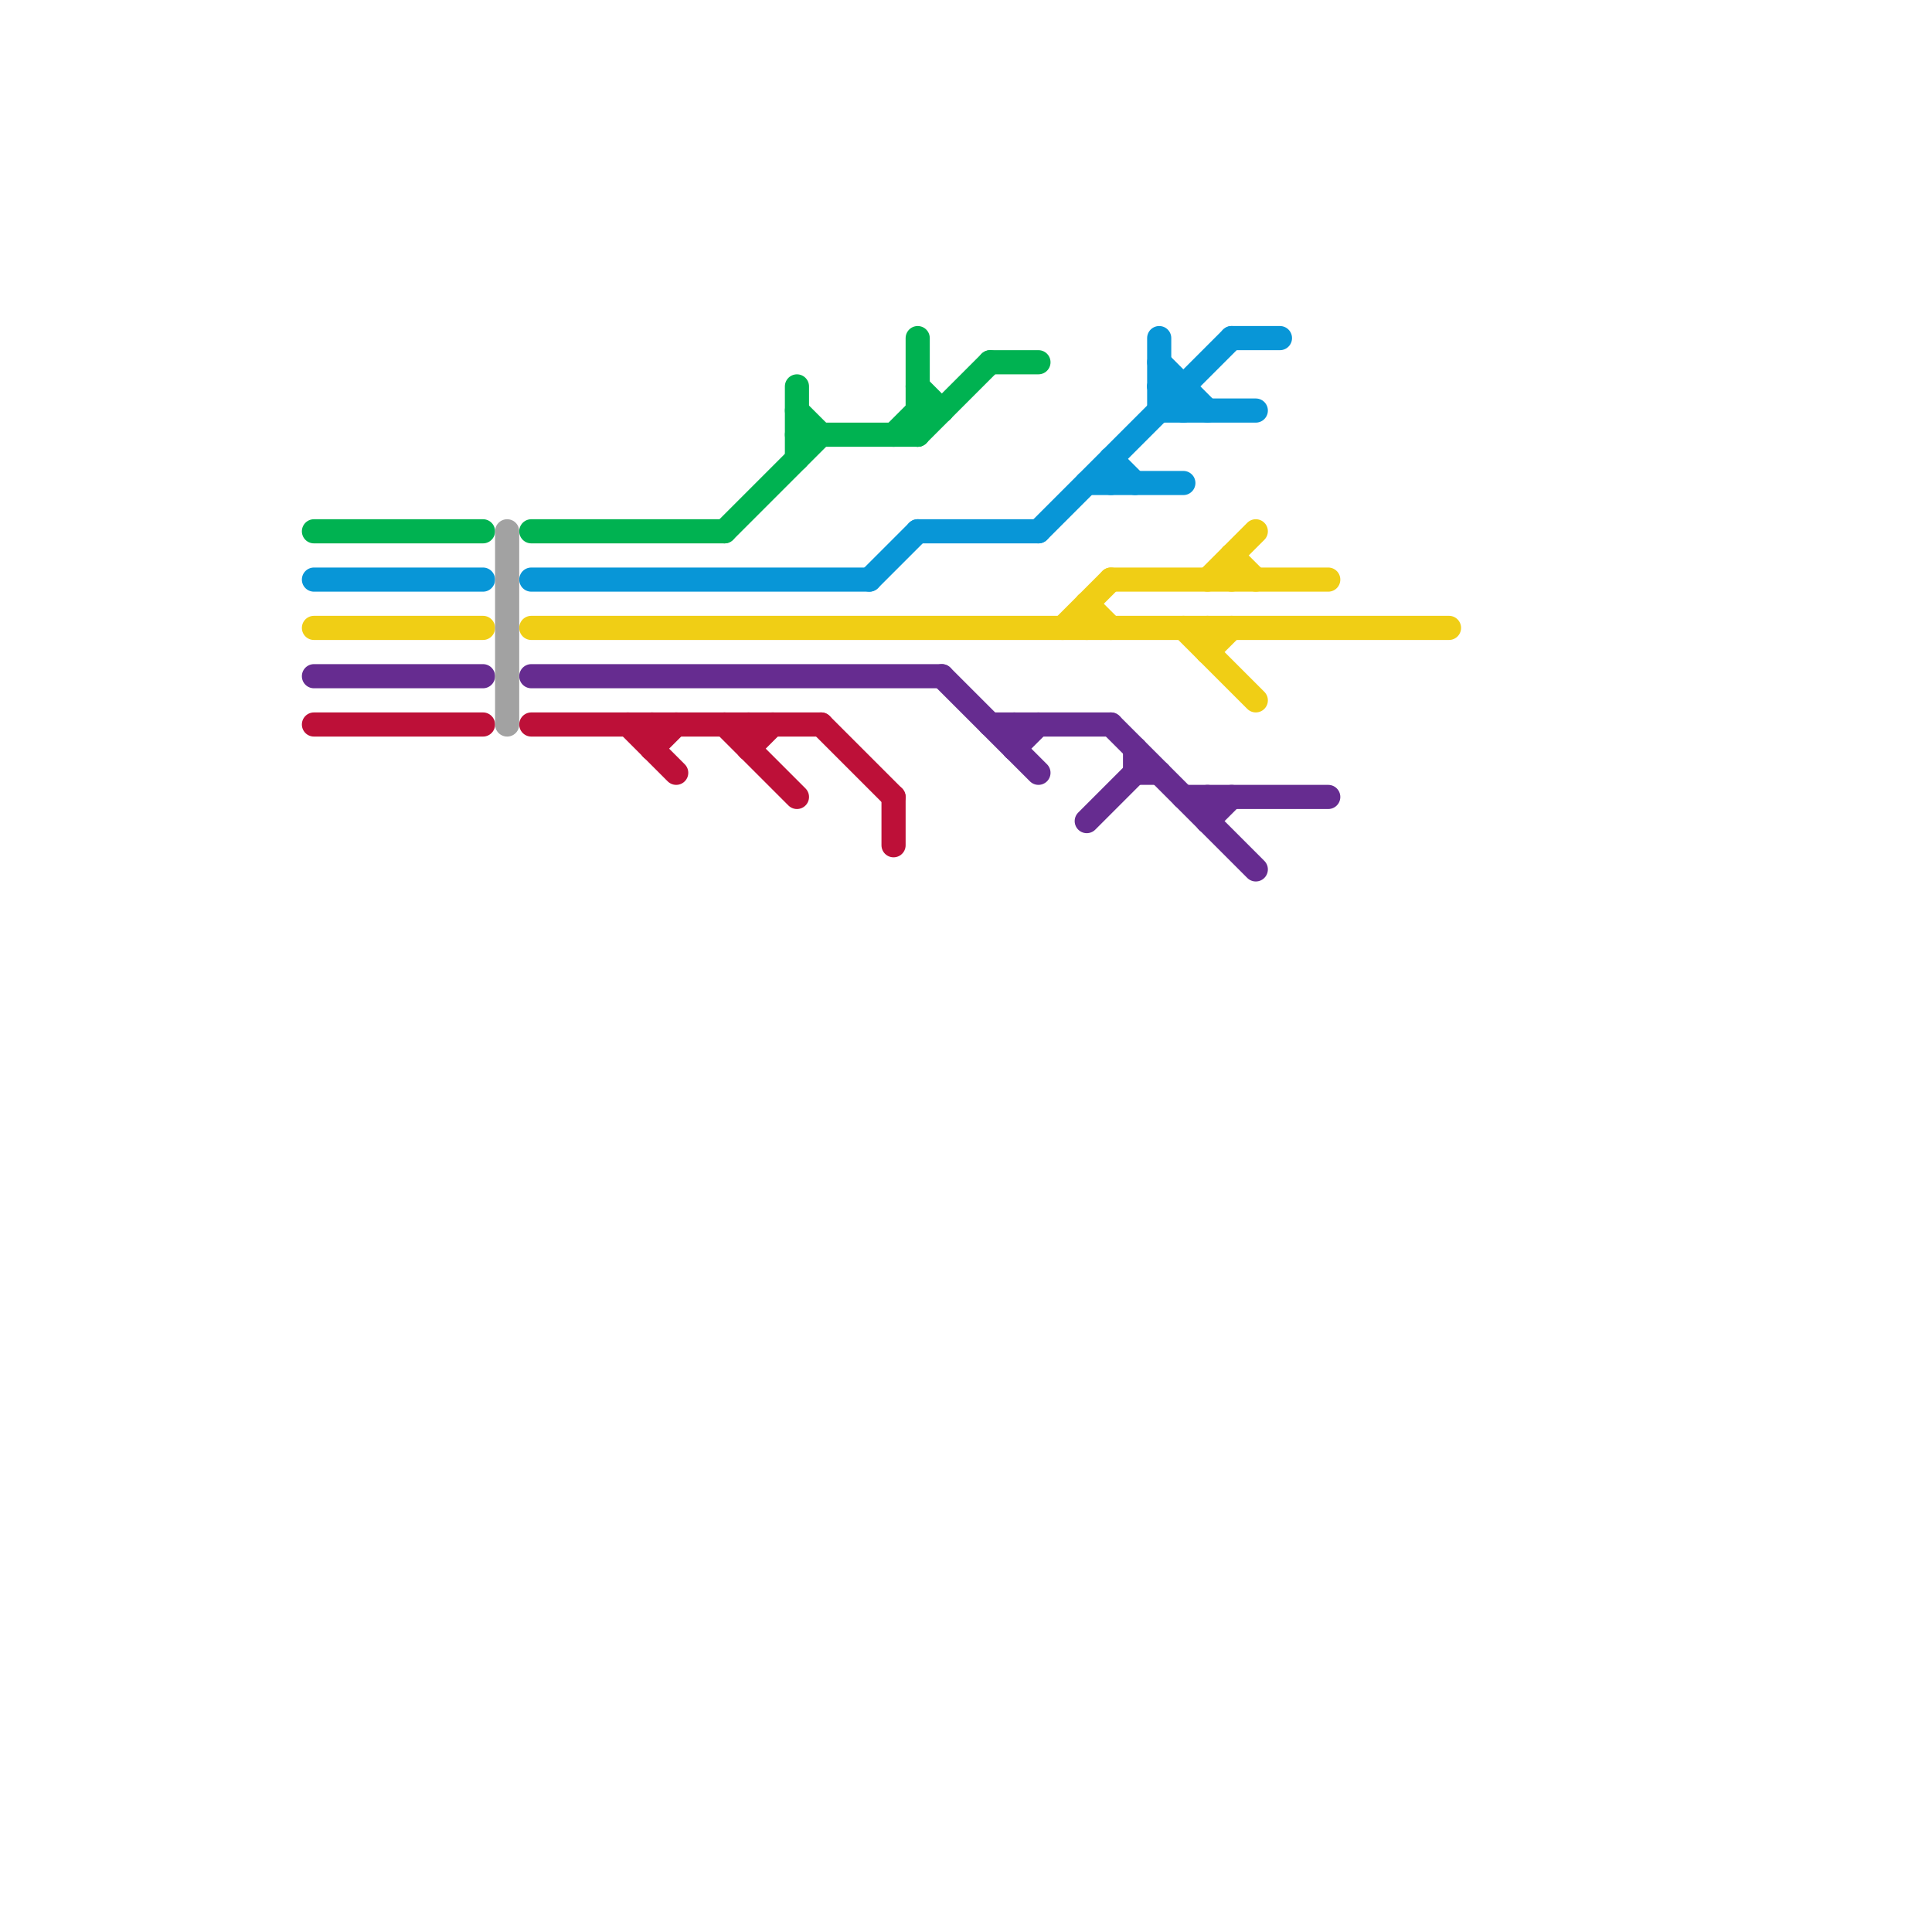 
<svg version="1.1" xmlns="http://www.w3.org/2000/svg" viewBox="0 0 80 80">
<style>text { font: 1px Helvetica; font-weight: 600; white-space: pre; dominant-baseline: central; } line { stroke-width: 1; fill: none; stroke-linecap: round; stroke-linejoin: round; } .c0 { stroke: #00b251 } .c1 { stroke: #0896d7 } .c2 { stroke: #f0ce15 } .c3 { stroke: #662c90 } .c4 { stroke: #bd1038 } .c5 { stroke: #a2a2a2 }</style><defs><g id="wm-xf"><circle r="1.2" fill="#000"/><circle r="0.9" fill="#fff"/><circle r="0.6" fill="#000"/><circle r="0.3" fill="#fff"/></g><g id="wm"><circle r="0.6" fill="#000"/><circle r="0.3" fill="#fff"/></g></defs><line class="c0" x1="38" y1="18" x2="41" y2="15"/><line class="c0" x1="38" y1="17" x2="39" y2="17"/><line class="c0" x1="33" y1="17" x2="34" y2="18"/><line class="c0" x1="38" y1="14" x2="38" y2="18"/><line class="c0" x1="30" y1="22" x2="34" y2="18"/><line class="c0" x1="22" y1="22" x2="30" y2="22"/><line class="c0" x1="41" y1="15" x2="43" y2="15"/><line class="c0" x1="38" y1="16" x2="39" y2="17"/><line class="c0" x1="37" y1="18" x2="38" y2="17"/><line class="c0" x1="33" y1="18" x2="38" y2="18"/><line class="c0" x1="33" y1="16" x2="33" y2="19"/><line class="c0" x1="13" y1="22" x2="20" y2="22"/><line class="c1" x1="13" y1="24" x2="20" y2="24"/><line class="c1" x1="48" y1="16" x2="49" y2="16"/><line class="c1" x1="46" y1="19" x2="47" y2="20"/><line class="c1" x1="22" y1="24" x2="36" y2="24"/><line class="c1" x1="48" y1="17" x2="52" y2="17"/><line class="c1" x1="48" y1="14" x2="48" y2="17"/><line class="c1" x1="46" y1="19" x2="46" y2="20"/><line class="c1" x1="51" y1="14" x2="53" y2="14"/><line class="c1" x1="43" y1="22" x2="51" y2="14"/><line class="c1" x1="49" y1="16" x2="49" y2="17"/><line class="c1" x1="36" y1="24" x2="38" y2="22"/><line class="c1" x1="48" y1="15" x2="50" y2="17"/><line class="c1" x1="48" y1="16" x2="49" y2="17"/><line class="c1" x1="38" y1="22" x2="43" y2="22"/><line class="c1" x1="45" y1="20" x2="49" y2="20"/><line class="c2" x1="13" y1="26" x2="20" y2="26"/><line class="c2" x1="44" y1="26" x2="46" y2="24"/><line class="c2" x1="49" y1="26" x2="52" y2="29"/><line class="c2" x1="51" y1="23" x2="52" y2="24"/><line class="c2" x1="50" y1="27" x2="51" y2="26"/><line class="c2" x1="50" y1="26" x2="50" y2="27"/><line class="c2" x1="22" y1="26" x2="60" y2="26"/><line class="c2" x1="51" y1="23" x2="51" y2="24"/><line class="c2" x1="45" y1="25" x2="46" y2="26"/><line class="c2" x1="50" y1="24" x2="52" y2="22"/><line class="c2" x1="46" y1="24" x2="55" y2="24"/><line class="c2" x1="45" y1="25" x2="45" y2="26"/><line class="c3" x1="22" y1="28" x2="39" y2="28"/><line class="c3" x1="41" y1="30" x2="46" y2="30"/><line class="c3" x1="13" y1="28" x2="20" y2="28"/><line class="c3" x1="39" y1="28" x2="43" y2="32"/><line class="c3" x1="49" y1="33" x2="55" y2="33"/><line class="c3" x1="50" y1="33" x2="50" y2="34"/><line class="c3" x1="47" y1="32" x2="48" y2="32"/><line class="c3" x1="46" y1="30" x2="52" y2="36"/><line class="c3" x1="42" y1="31" x2="43" y2="30"/><line class="c3" x1="45" y1="34" x2="47" y2="32"/><line class="c3" x1="42" y1="30" x2="42" y2="31"/><line class="c3" x1="47" y1="31" x2="47" y2="32"/><line class="c3" x1="50" y1="34" x2="51" y2="33"/><line class="c4" x1="31" y1="31" x2="32" y2="30"/><line class="c4" x1="22" y1="30" x2="34" y2="30"/><line class="c4" x1="13" y1="30" x2="20" y2="30"/><line class="c4" x1="27" y1="30" x2="27" y2="31"/><line class="c4" x1="30" y1="30" x2="33" y2="33"/><line class="c4" x1="37" y1="33" x2="37" y2="35"/><line class="c4" x1="27" y1="31" x2="28" y2="30"/><line class="c4" x1="26" y1="30" x2="28" y2="32"/><line class="c4" x1="31" y1="30" x2="31" y2="31"/><line class="c4" x1="34" y1="30" x2="37" y2="33"/><line class="c5" x1="21" y1="22" x2="21" y2="30"/>
</svg>

